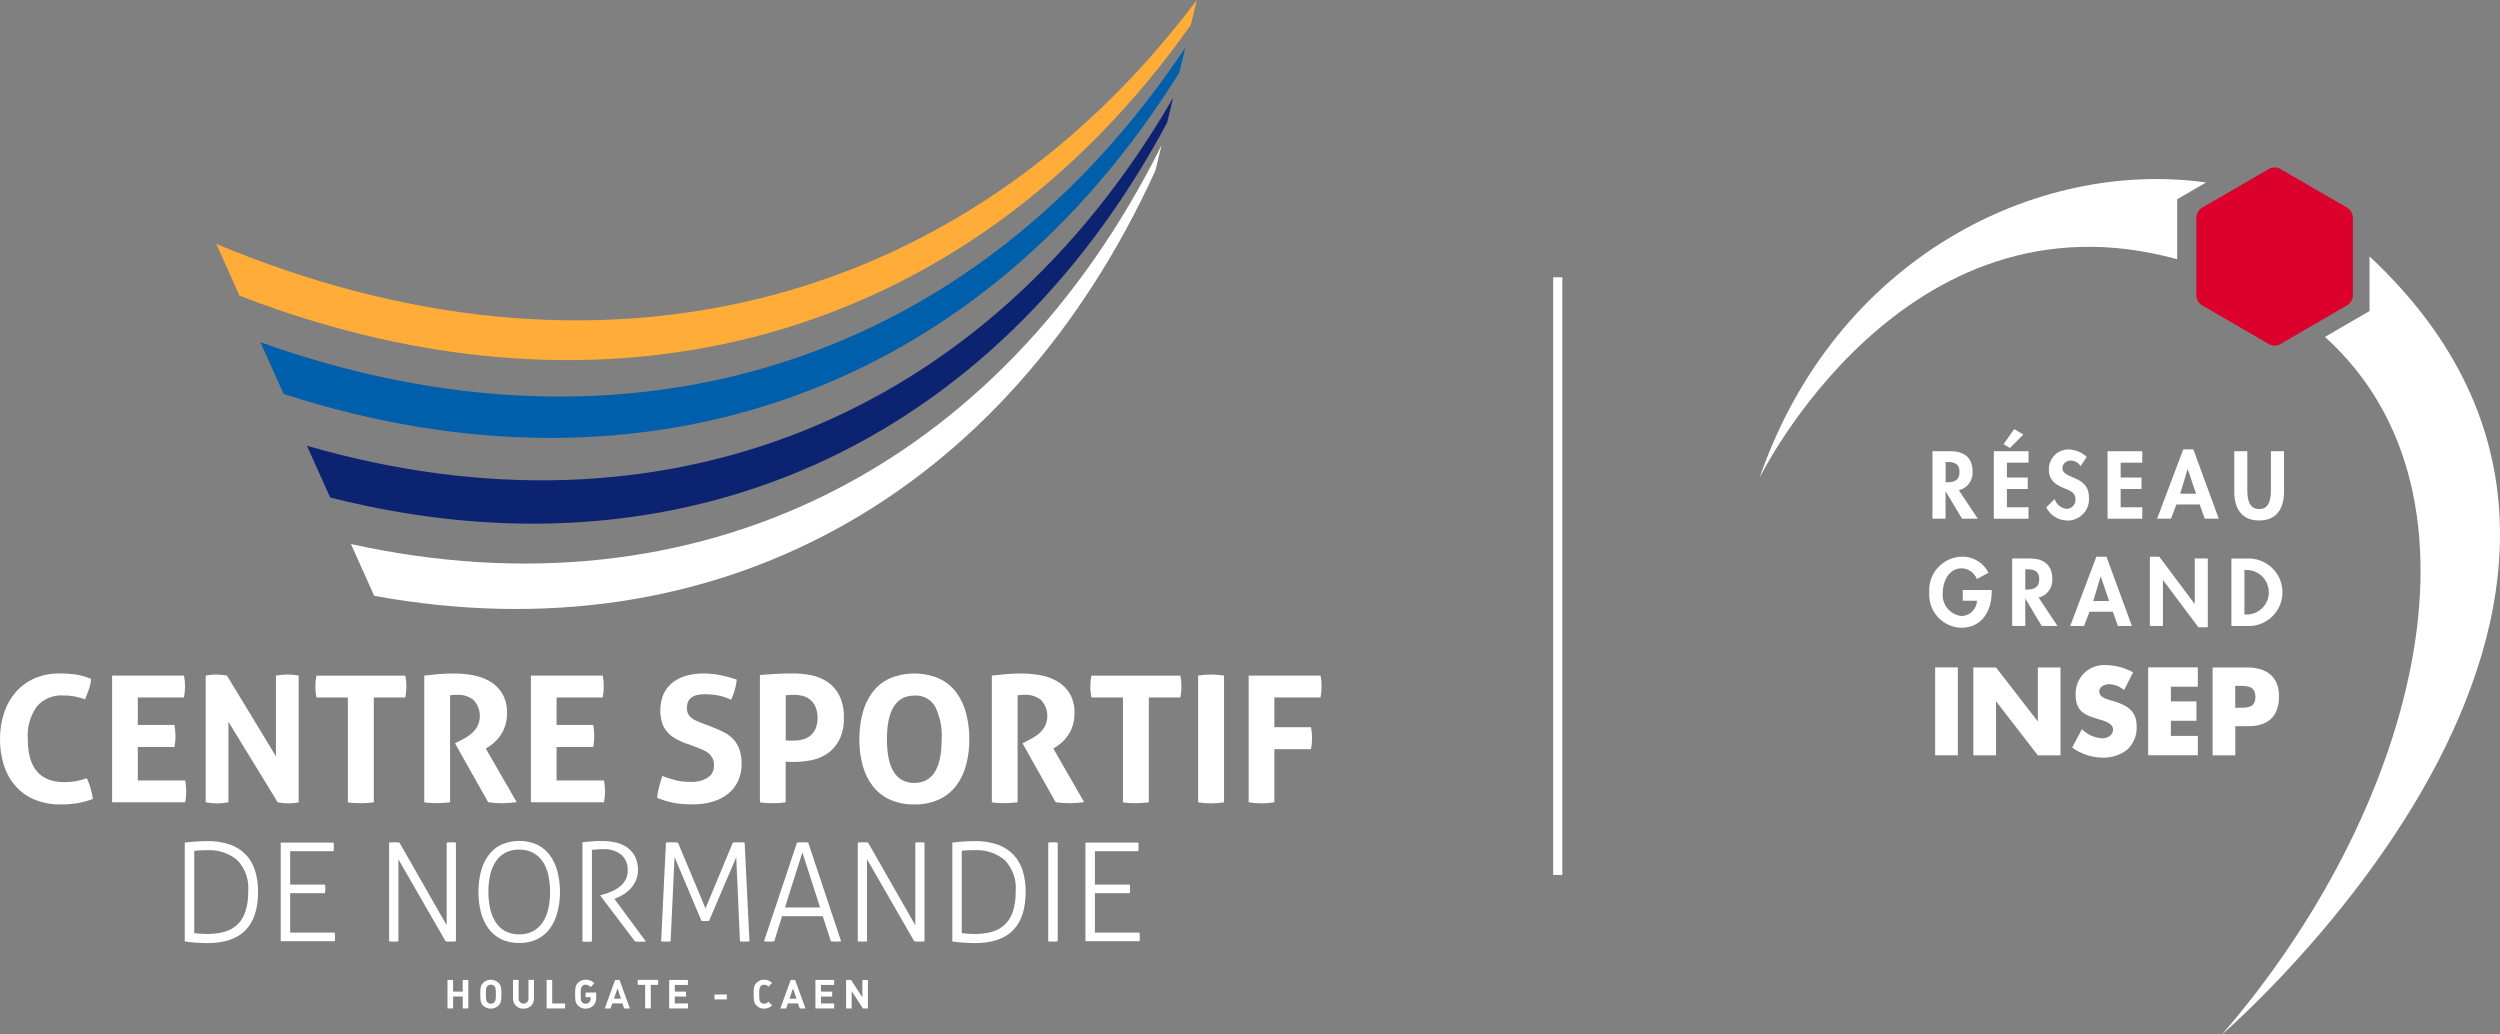<svg width="203" height="84" viewBox="0 0 203 84" fill="none" xmlns="http://www.w3.org/2000/svg">
<rect x="0" y="0" width="203" height="84" fill="#808080" stroke="none"/>
<g clip-path="url(#clip0_5133_3544)">
<path d="M37.573 81.885V80.915H36.79V81.885H36.336V79.57H36.79V80.519H37.573V79.57H38.027V81.885H37.573Z" fill="white"/>
<path d="M40.483 81.649C40.313 81.814 40.091 81.903 39.855 81.903C39.619 81.903 39.397 81.81 39.228 81.649C38.996 81.418 39.001 81.129 39.001 80.728C39.001 80.327 38.996 80.038 39.228 79.806C39.397 79.641 39.619 79.552 39.855 79.552C40.091 79.552 40.313 79.646 40.483 79.806C40.714 80.038 40.714 80.327 40.714 80.728C40.714 81.129 40.714 81.418 40.483 81.649ZM40.149 80.078C40.113 80.038 40.069 80.007 40.02 79.984C39.971 79.962 39.917 79.953 39.86 79.953C39.806 79.953 39.753 79.962 39.7 79.984C39.651 80.007 39.606 80.038 39.566 80.078C39.477 80.176 39.455 80.283 39.455 80.728C39.455 81.173 39.477 81.284 39.566 81.378C39.602 81.418 39.646 81.449 39.7 81.471C39.748 81.494 39.802 81.502 39.86 81.502C39.913 81.502 39.966 81.494 40.02 81.471C40.069 81.449 40.113 81.418 40.149 81.378C40.238 81.28 40.264 81.173 40.264 80.728C40.264 80.283 40.238 80.176 40.153 80.078H40.149Z" fill="white"/>
<path d="M42.511 81.903C42.4 81.907 42.289 81.894 42.187 81.854C42.084 81.814 41.986 81.756 41.906 81.68C41.826 81.605 41.764 81.511 41.719 81.409C41.675 81.306 41.657 81.2 41.657 81.088V79.566H42.111V81.071C42.111 81.124 42.111 81.182 42.133 81.231C42.151 81.284 42.182 81.329 42.218 81.369C42.253 81.409 42.302 81.44 42.351 81.462C42.4 81.485 42.458 81.493 42.511 81.493C42.565 81.493 42.623 81.48 42.672 81.462C42.721 81.44 42.77 81.409 42.805 81.369C42.841 81.329 42.872 81.28 42.89 81.231C42.907 81.177 42.916 81.124 42.912 81.071V79.566H43.361V81.088C43.361 81.2 43.339 81.306 43.299 81.409C43.255 81.511 43.192 81.6 43.112 81.676C43.032 81.752 42.939 81.81 42.836 81.85C42.734 81.89 42.623 81.903 42.511 81.899V81.903Z" fill="white"/>
<path d="M44.385 81.885V79.57H44.838V81.48H45.884V81.885H44.385Z" fill="white"/>
<path d="M48.197 81.636C48.113 81.721 48.015 81.792 47.904 81.836C47.792 81.881 47.672 81.903 47.552 81.903C47.437 81.903 47.321 81.885 47.214 81.841C47.107 81.796 47.009 81.734 46.929 81.649C46.694 81.418 46.702 81.128 46.702 80.728C46.702 80.327 46.698 80.038 46.929 79.806C47.009 79.722 47.107 79.659 47.214 79.615C47.321 79.57 47.437 79.548 47.552 79.552C47.686 79.543 47.819 79.566 47.939 79.619C48.064 79.668 48.171 79.748 48.26 79.846L47.953 80.153C47.904 80.091 47.846 80.042 47.775 80.007C47.703 79.971 47.628 79.953 47.552 79.953C47.499 79.953 47.445 79.962 47.392 79.984C47.343 80.007 47.299 80.038 47.263 80.078C47.174 80.176 47.152 80.283 47.152 80.728C47.152 81.173 47.174 81.284 47.263 81.382C47.299 81.422 47.343 81.453 47.397 81.476C47.445 81.498 47.499 81.507 47.552 81.502C47.61 81.502 47.668 81.493 47.721 81.471C47.775 81.449 47.824 81.413 47.859 81.369C47.93 81.28 47.966 81.164 47.962 81.053V80.973H47.552V80.594H48.411V80.928C48.424 81.053 48.411 81.182 48.38 81.302C48.344 81.422 48.282 81.538 48.202 81.632L48.197 81.636Z" fill="white"/>
<path d="M50.68 81.885L50.542 81.476H49.719L49.581 81.885H49.109L49.95 79.57H50.306L51.147 81.885H50.675H50.68ZM50.142 80.251L49.852 81.093H50.426L50.142 80.251Z" fill="white"/>
<path d="M52.842 79.971V81.881H52.388V79.971H51.783V79.566H53.443V79.971H52.842Z" fill="white"/>
<path d="M54.337 81.885V79.57H55.859V79.975H54.791V80.519H55.703V80.919H54.791V81.48H55.863V81.885H54.337Z" fill="white"/>
<path d="M58.017 81.151V80.754H59.018V81.151H58.017Z" fill="white"/>
<path d="M62.047 81.903C61.932 81.903 61.816 81.885 61.709 81.841C61.603 81.796 61.505 81.734 61.425 81.649C61.193 81.418 61.198 81.129 61.198 80.728C61.198 80.327 61.193 80.038 61.425 79.806C61.505 79.722 61.603 79.659 61.709 79.615C61.816 79.57 61.932 79.548 62.047 79.552C62.168 79.552 62.288 79.57 62.399 79.615C62.51 79.659 62.608 79.731 62.693 79.82L62.395 80.118C62.355 80.069 62.301 80.024 62.239 79.998C62.181 79.971 62.114 79.958 62.047 79.958C61.994 79.958 61.941 79.966 61.892 79.984C61.843 80.007 61.798 80.038 61.763 80.078C61.674 80.176 61.647 80.287 61.647 80.732C61.647 81.177 61.674 81.289 61.763 81.387C61.798 81.427 61.843 81.458 61.892 81.476C61.941 81.498 61.994 81.507 62.047 81.502C62.114 81.502 62.177 81.489 62.239 81.462C62.301 81.436 62.35 81.396 62.395 81.342L62.693 81.641C62.608 81.725 62.51 81.792 62.399 81.836C62.288 81.881 62.168 81.903 62.052 81.899L62.047 81.903Z" fill="white"/>
<path d="M64.935 81.885L64.797 81.476H63.978L63.836 81.885H63.364L64.205 79.57H64.561L65.406 81.885H64.935ZM64.397 80.251L64.103 81.093H64.677L64.392 80.251H64.397Z" fill="white"/>
<path d="M66.212 81.885V79.57H67.734V79.975H66.661V80.519H67.573V80.919H66.661V81.48H67.734V81.885H66.212Z" fill="white"/>
<path d="M70.069 81.885L69.153 80.465V81.885H68.703V79.57H69.108L70.025 80.986V79.57H70.474V81.885H70.069Z" fill="white"/>
<path d="M28.501 44.177C56.575 50.37 81.188 38.162 94.317 11.802C94.152 12.479 93.988 13.16 93.823 13.841C81.721 40.366 58.021 53.433 30.383 48.38C29.756 46.977 29.128 45.579 28.497 44.177H28.501Z" fill="white"/>
<path d="M24.919 36.195C53.834 44.56 80.173 33.973 95.26 7.938C95.095 8.615 94.931 9.296 94.766 9.972C80.711 36.181 55.28 47.618 26.81 40.397L24.924 36.195H24.919Z" fill="#0C2372"/>
<path d="M21.147 27.789C50.938 38.438 79.101 29.575 96.248 3.864C96.083 4.545 95.919 5.222 95.754 5.899C79.639 31.774 52.389 41.492 23.033 31.988C22.401 30.585 21.774 29.187 21.147 27.785V27.789Z" fill="#005FAB"/>
<path d="M17.561 19.807C48.193 32.624 78.082 25.39 97.182 0C97.018 0.677 96.853 1.358 96.688 2.035C78.616 27.593 49.639 35.683 19.447 24.009C18.815 22.607 18.188 21.209 17.561 19.807Z" fill="#FFAD38"/>
<path d="M7.056 63.2C7.181 63.468 7.283 63.743 7.363 64.024C7.443 64.304 7.506 64.585 7.541 64.874C7.11 65.039 6.66 65.159 6.202 65.235C5.779 65.293 5.348 65.324 4.921 65.32C4.191 65.333 3.466 65.199 2.79 64.923C2.202 64.674 1.677 64.3 1.255 63.819C0.828 63.33 0.512 62.755 0.316 62.136C0.098 61.451 -0.009 60.734 2.53322e-05 60.017C-0.004 59.296 0.102 58.579 0.329 57.894C0.529 57.27 0.854 56.696 1.281 56.197C1.704 55.717 2.225 55.334 2.812 55.08C3.466 54.804 4.169 54.67 4.876 54.684C5.299 54.684 5.726 54.71 6.144 54.768C6.576 54.835 6.994 54.955 7.394 55.124C7.377 55.409 7.319 55.69 7.221 55.961C7.128 56.233 7.021 56.509 6.905 56.785C6.616 56.683 6.318 56.598 6.02 56.54C5.717 56.487 5.41 56.465 5.103 56.469C4.707 56.447 4.311 56.514 3.942 56.669C3.577 56.825 3.252 57.061 2.99 57.364C2.447 58.139 2.185 59.078 2.256 60.017C2.256 62.346 3.243 63.508 5.219 63.508C5.53 63.508 5.842 63.485 6.149 63.436C6.456 63.378 6.758 63.298 7.052 63.196L7.056 63.2Z" fill="white"/>
<path d="M9.103 54.857H14.94C14.998 55.142 15.025 55.436 15.025 55.73C15.025 56.033 14.998 56.335 14.94 56.634H11.189V58.864H14.166C14.219 59.158 14.25 59.452 14.25 59.755C14.25 60.057 14.224 60.36 14.166 60.654H11.189V63.374H15.038C15.096 63.663 15.122 63.953 15.122 64.246C15.122 64.549 15.096 64.852 15.038 65.146H9.103V54.857Z" fill="white"/>
<path d="M16.698 54.857C16.978 54.804 17.258 54.773 17.543 54.773C17.841 54.773 18.135 54.804 18.428 54.857L22.406 61.411V54.857C22.73 54.8 23.064 54.773 23.393 54.773C23.683 54.773 23.967 54.8 24.252 54.857V65.15C23.981 65.204 23.7 65.235 23.425 65.235C23.131 65.235 22.842 65.204 22.553 65.15L18.548 58.61V65.15C18.241 65.208 17.93 65.235 17.619 65.235C17.307 65.235 17.005 65.204 16.702 65.15V54.857H16.698Z" fill="white"/>
<path d="M28.252 56.634H25.694C25.636 56.335 25.605 56.033 25.609 55.734C25.609 55.441 25.636 55.151 25.694 54.862H32.914C32.972 55.147 32.999 55.441 32.999 55.734C32.999 56.037 32.972 56.34 32.914 56.634H30.352V65.15C30.178 65.168 30.009 65.186 29.836 65.199C29.662 65.213 29.498 65.222 29.333 65.222C29.168 65.222 28.995 65.217 28.812 65.208C28.621 65.199 28.434 65.181 28.247 65.15V56.634H28.252Z" fill="white"/>
<path d="M34.463 54.857C34.881 54.808 35.277 54.768 35.642 54.737C36.011 54.706 36.416 54.688 36.865 54.688C37.386 54.688 37.906 54.737 38.418 54.831C38.903 54.92 39.37 55.089 39.797 55.338C40.207 55.579 40.545 55.921 40.789 56.327C41.061 56.807 41.19 57.355 41.168 57.907C41.172 58.25 41.128 58.588 41.025 58.918C40.941 59.189 40.816 59.447 40.66 59.683C40.523 59.888 40.362 60.08 40.18 60.249C40.029 60.391 39.868 60.516 39.695 60.627L39.45 60.787L41.955 65.137C41.764 65.155 41.564 65.177 41.355 65.195C41.145 65.213 40.932 65.222 40.709 65.222C40.349 65.222 39.993 65.195 39.637 65.137L36.945 60.355L37.288 60.182C37.422 60.115 37.582 60.031 37.773 59.924C37.969 59.812 38.156 59.679 38.325 59.528C38.507 59.363 38.658 59.171 38.779 58.953C38.943 58.606 39.001 58.223 38.943 57.845C38.885 57.466 38.712 57.114 38.449 56.839C38.071 56.545 37.599 56.393 37.119 56.416C36.928 56.416 36.736 56.429 36.545 56.46V65.146C36.371 65.164 36.202 65.181 36.029 65.195C35.855 65.208 35.691 65.217 35.526 65.217C35.361 65.217 35.193 65.213 35.01 65.204C34.828 65.195 34.645 65.177 34.45 65.146V54.857H34.463Z" fill="white"/>
<path d="M43.103 54.857H48.94C48.998 55.142 49.025 55.436 49.025 55.73C49.025 56.033 48.998 56.335 48.94 56.634H45.194V58.864H48.171C48.224 59.158 48.255 59.456 48.255 59.755C48.255 60.057 48.228 60.36 48.171 60.654H45.194V63.374H49.043C49.1 63.663 49.127 63.953 49.127 64.246C49.127 64.549 49.1 64.852 49.043 65.146H43.108V54.857H43.103Z" fill="white"/>
<path d="M55.721 60.382C55.418 60.271 55.129 60.133 54.849 59.977C54.604 59.839 54.382 59.657 54.19 59.447C54.003 59.234 53.856 58.98 53.767 58.708C53.536 57.947 53.572 57.128 53.865 56.389C54.026 56.024 54.27 55.703 54.577 55.454C54.902 55.191 55.276 54.995 55.676 54.88C56.148 54.746 56.633 54.679 57.122 54.688C57.58 54.688 58.039 54.728 58.488 54.817C58.942 54.911 59.387 55.035 59.827 55.187C59.765 55.752 59.614 56.304 59.369 56.816C59.227 56.758 59.08 56.7 58.933 56.643C58.777 56.585 58.621 56.536 58.461 56.5C58.275 56.46 58.083 56.429 57.896 56.407C57.66 56.38 57.42 56.371 57.184 56.371C57.02 56.371 56.855 56.384 56.691 56.416C56.53 56.442 56.379 56.496 56.237 56.576C56.099 56.656 55.988 56.772 55.908 56.91C55.814 57.088 55.77 57.288 55.779 57.489C55.774 57.653 55.805 57.818 55.876 57.969C55.943 58.098 56.037 58.21 56.148 58.299C56.268 58.392 56.397 58.468 56.535 58.526C56.677 58.588 56.82 58.65 56.966 58.704L57.825 59.033C58.185 59.176 58.515 59.323 58.813 59.478C59.093 59.621 59.347 59.812 59.565 60.044C59.778 60.28 59.938 60.56 60.045 60.859C60.17 61.242 60.228 61.638 60.219 62.038C60.223 62.497 60.134 62.951 59.952 63.37C59.778 63.766 59.516 64.118 59.187 64.398C58.822 64.701 58.399 64.932 57.95 65.07C57.403 65.239 56.828 65.324 56.255 65.315C55.939 65.315 55.658 65.306 55.409 65.284C55.173 65.266 54.938 65.235 54.702 65.19C54.479 65.146 54.257 65.092 54.039 65.026C53.816 64.959 53.59 64.879 53.354 64.781C53.385 64.487 53.438 64.198 53.514 63.913C53.59 63.61 53.678 63.307 53.785 63.005C54.15 63.156 54.528 63.276 54.915 63.37C55.285 63.454 55.663 63.494 56.045 63.49C56.539 63.516 57.033 63.401 57.46 63.151C57.629 63.04 57.767 62.889 57.856 62.711C57.945 62.533 57.985 62.332 57.976 62.132C57.985 61.936 57.941 61.736 57.856 61.558C57.776 61.411 57.669 61.277 57.54 61.17C57.407 61.063 57.26 60.974 57.104 60.903C56.944 60.832 56.775 60.765 56.606 60.694L55.73 60.364L55.721 60.382Z" fill="white"/>
<path d="M61.714 54.813C62.154 54.773 62.599 54.746 63.044 54.719C63.493 54.697 63.943 54.684 64.401 54.684C64.89 54.684 65.375 54.733 65.851 54.826C66.328 54.915 66.777 55.098 67.182 55.365C67.591 55.641 67.925 56.019 68.147 56.46C68.419 57.026 68.543 57.649 68.521 58.276C68.548 58.9 68.419 59.523 68.147 60.088C67.92 60.525 67.591 60.903 67.191 61.184C66.795 61.455 66.35 61.638 65.883 61.727C65.411 61.82 64.935 61.869 64.454 61.869C64.33 61.869 64.219 61.869 64.107 61.865C63.996 61.86 63.894 61.851 63.796 61.843V65.15C63.622 65.177 63.444 65.195 63.267 65.208C63.097 65.217 62.928 65.222 62.764 65.222C62.612 65.222 62.448 65.217 62.265 65.208C62.079 65.199 61.892 65.181 61.705 65.15V54.817L61.714 54.813ZM63.8 60.111C63.907 60.129 64.014 60.137 64.125 60.137H64.49C64.726 60.137 64.962 60.106 65.193 60.044C65.415 59.986 65.624 59.879 65.802 59.737C65.985 59.585 66.132 59.389 66.225 59.171C66.336 58.895 66.394 58.602 66.385 58.308C66.394 58 66.341 57.698 66.225 57.413C66.132 57.186 65.989 56.985 65.802 56.825C65.624 56.678 65.415 56.567 65.193 56.509C64.966 56.447 64.73 56.416 64.49 56.416C64.383 56.416 64.285 56.416 64.196 56.42C64.107 56.424 63.974 56.438 63.8 56.456V60.106V60.111Z" fill="white"/>
<path d="M74.242 65.32C73.553 65.337 72.868 65.199 72.24 64.919C71.693 64.665 71.217 64.287 70.852 63.81C70.478 63.312 70.203 62.742 70.042 62.136C69.86 61.446 69.771 60.738 69.78 60.026C69.775 59.309 69.864 58.593 70.042 57.903C70.198 57.288 70.474 56.714 70.852 56.206C71.217 55.725 71.693 55.343 72.24 55.089C72.876 54.826 73.557 54.688 74.242 54.688C74.927 54.688 75.608 54.826 76.245 55.089C76.792 55.343 77.268 55.725 77.633 56.206C78.011 56.714 78.287 57.288 78.442 57.903C78.625 58.597 78.714 59.309 78.709 60.026C78.714 60.738 78.625 61.446 78.442 62.136C78.287 62.742 78.011 63.312 77.633 63.81C77.268 64.287 76.792 64.669 76.245 64.919C75.617 65.199 74.932 65.337 74.242 65.32ZM74.242 63.574C75.719 63.574 76.463 62.39 76.463 60.026C76.52 59.109 76.334 58.187 75.929 57.364C75.76 57.079 75.515 56.843 75.221 56.687C74.927 56.531 74.598 56.456 74.265 56.478C72.765 56.478 72.018 57.662 72.018 60.026C72.018 62.39 72.761 63.574 74.247 63.574H74.242Z" fill="white"/>
<path d="M80.538 54.857C80.961 54.808 81.352 54.768 81.717 54.737C82.082 54.706 82.487 54.688 82.941 54.688C83.461 54.688 83.982 54.737 84.493 54.831C84.978 54.915 85.445 55.089 85.873 55.338C86.282 55.579 86.624 55.921 86.869 56.327C87.136 56.807 87.27 57.355 87.247 57.907C87.252 58.25 87.203 58.588 87.105 58.918C87.02 59.189 86.896 59.447 86.74 59.683C86.602 59.888 86.442 60.08 86.26 60.249C86.108 60.391 85.948 60.516 85.775 60.627L85.53 60.787L88.035 65.137C87.844 65.155 87.643 65.177 87.434 65.195C87.225 65.213 87.007 65.222 86.789 65.222C86.429 65.222 86.073 65.195 85.717 65.137L83.025 60.355L83.368 60.182C83.501 60.115 83.661 60.031 83.853 59.924C84.053 59.812 84.24 59.679 84.409 59.528C84.591 59.363 84.743 59.167 84.858 58.953C85.023 58.606 85.081 58.223 85.023 57.845C84.965 57.466 84.791 57.114 84.533 56.839C84.155 56.545 83.679 56.393 83.203 56.416C83.012 56.416 82.82 56.429 82.629 56.46V65.146C82.456 65.164 82.287 65.181 82.113 65.195C81.94 65.208 81.775 65.217 81.61 65.217C81.446 65.217 81.277 65.213 81.094 65.204C80.912 65.195 80.729 65.177 80.538 65.146V54.857Z" fill="white"/>
<path d="M91.18 56.634H88.622C88.564 56.335 88.533 56.033 88.537 55.734C88.537 55.441 88.564 55.151 88.622 54.862H95.847C95.905 55.147 95.932 55.441 95.932 55.734C95.932 56.037 95.905 56.34 95.847 56.634H93.285V65.15C93.111 65.168 92.942 65.186 92.769 65.199C92.595 65.213 92.43 65.222 92.27 65.222C92.11 65.222 91.932 65.217 91.75 65.208C91.558 65.199 91.372 65.181 91.185 65.15V56.634H91.18Z" fill="white"/>
<path d="M97.289 54.857C97.636 54.8 97.983 54.773 98.334 54.773C98.69 54.773 99.042 54.804 99.393 54.857V65.15C99.046 65.204 98.699 65.235 98.348 65.235C97.992 65.235 97.64 65.204 97.289 65.15V54.857Z" fill="white"/>
<path d="M101.391 54.857H107.228C107.286 55.142 107.313 55.436 107.313 55.73C107.313 56.033 107.286 56.335 107.228 56.634H103.478V59.051H106.454C106.512 59.345 106.539 59.639 106.539 59.937C106.539 60.24 106.512 60.542 106.454 60.836H103.478V65.146C102.788 65.262 102.081 65.262 101.391 65.146V54.857Z" fill="white"/>
<path d="M14.998 68.418C15.1 68.405 15.229 68.387 15.385 68.374C15.536 68.36 15.701 68.347 15.87 68.334C16.039 68.32 16.213 68.316 16.386 68.307C16.56 68.298 16.711 68.298 16.853 68.298C17.472 68.284 18.09 68.382 18.677 68.583C19.162 68.743 19.598 69.023 19.95 69.389C20.306 69.754 20.564 70.203 20.711 70.693C20.88 71.249 20.964 71.833 20.955 72.416C20.955 75.189 19.59 76.579 16.853 76.579C16.693 76.579 16.529 76.579 16.351 76.565C16.173 76.552 15.999 76.547 15.835 76.538C15.665 76.525 15.51 76.512 15.367 76.494C15.225 76.476 15.1 76.458 15.002 76.445V68.427L14.998 68.418ZM15.768 75.773C15.901 75.786 16.057 75.799 16.244 75.817C16.431 75.831 16.613 75.84 16.809 75.84C17.276 75.844 17.743 75.786 18.197 75.67C18.588 75.568 18.949 75.376 19.251 75.1C19.558 74.807 19.79 74.442 19.919 74.036C20.092 73.502 20.172 72.941 20.155 72.38C20.195 71.917 20.137 71.454 19.985 71.018C19.834 70.582 19.59 70.181 19.269 69.847C18.584 69.273 17.703 68.983 16.813 69.037C16.64 69.037 16.457 69.037 16.257 69.05C16.097 69.05 15.932 69.068 15.772 69.095V75.777L15.768 75.773Z" fill="white"/>
<path d="M22.793 68.418H27.086C27.091 68.463 27.099 68.516 27.104 68.578C27.108 68.636 27.108 68.703 27.108 68.761C27.108 68.819 27.108 68.877 27.104 68.943C27.099 69.015 27.095 69.073 27.086 69.117H23.562V71.828H26.392C26.396 71.873 26.405 71.926 26.41 71.989C26.414 72.046 26.414 72.113 26.414 72.171C26.414 72.229 26.414 72.287 26.41 72.354C26.405 72.425 26.401 72.483 26.392 72.527H23.562V75.728H27.184C27.193 75.782 27.197 75.835 27.202 75.888C27.206 75.951 27.206 76.013 27.206 76.071C27.206 76.129 27.206 76.187 27.202 76.254C27.202 76.311 27.193 76.369 27.184 76.427H22.793V68.418Z" fill="white"/>
<path d="M31.598 68.418C31.651 68.414 31.718 68.405 31.802 68.4C31.887 68.4 31.962 68.396 32.02 68.396C32.078 68.396 32.149 68.396 32.234 68.4C32.318 68.405 32.381 68.409 32.434 68.418L36.269 75.132V68.418C36.323 68.414 36.38 68.405 36.443 68.4C36.505 68.4 36.572 68.396 36.639 68.396C36.705 68.396 36.763 68.396 36.834 68.4C36.901 68.405 36.968 68.409 37.021 68.418V76.436C36.954 76.445 36.892 76.449 36.825 76.454C36.741 76.454 36.665 76.458 36.599 76.458C36.532 76.458 36.469 76.458 36.385 76.454C36.318 76.454 36.251 76.445 36.185 76.436L32.35 69.776V76.436C32.292 76.445 32.234 76.449 32.176 76.454C32.114 76.454 32.047 76.458 31.98 76.458C31.913 76.458 31.834 76.458 31.767 76.454C31.709 76.454 31.655 76.445 31.598 76.436V68.418Z" fill="white"/>
<path d="M42.164 76.57C41.661 76.583 41.159 76.476 40.7 76.262C40.291 76.067 39.94 75.773 39.668 75.403C39.383 75.007 39.174 74.562 39.054 74.085C38.912 73.542 38.841 72.981 38.85 72.42C38.845 71.859 38.912 71.299 39.054 70.755C39.174 70.283 39.383 69.838 39.668 69.447C39.935 69.081 40.291 68.783 40.7 68.587C41.163 68.387 41.657 68.28 42.16 68.28C42.663 68.28 43.161 68.387 43.619 68.587C44.028 68.788 44.38 69.081 44.651 69.447C44.936 69.843 45.141 70.283 45.261 70.755C45.403 71.299 45.474 71.859 45.47 72.42C45.474 72.981 45.408 73.542 45.261 74.085C45.141 74.557 44.936 75.002 44.651 75.403C44.384 75.768 44.028 76.062 43.619 76.262C43.161 76.476 42.663 76.583 42.16 76.57H42.164ZM42.164 75.871C42.551 75.88 42.934 75.795 43.276 75.617C43.592 75.448 43.859 75.207 44.055 74.909C44.278 74.575 44.433 74.206 44.518 73.814C44.718 72.897 44.718 71.944 44.518 71.027C44.433 70.64 44.278 70.27 44.055 69.941C43.855 69.647 43.588 69.406 43.276 69.237C42.929 69.064 42.547 68.979 42.164 68.988C41.777 68.979 41.39 69.064 41.043 69.237C40.727 69.406 40.46 69.647 40.264 69.941C40.046 70.27 39.891 70.64 39.806 71.027C39.606 71.944 39.606 72.897 39.806 73.814C39.891 74.201 40.046 74.575 40.264 74.909C40.46 75.207 40.727 75.452 41.043 75.617C41.39 75.795 41.777 75.88 42.164 75.871Z" fill="white"/>
<path d="M47.316 68.387L47.743 68.347C47.864 68.334 47.979 68.325 48.099 68.316C48.22 68.302 48.34 68.298 48.46 68.293C48.584 68.289 48.736 68.289 48.905 68.289C49.256 68.289 49.612 68.325 49.959 68.4C50.293 68.467 50.609 68.601 50.889 68.788C51.169 68.975 51.396 69.228 51.552 69.522C51.73 69.883 51.819 70.283 51.801 70.689C51.801 70.96 51.752 71.232 51.641 71.481C51.539 71.717 51.401 71.931 51.232 72.122C51.063 72.314 50.867 72.478 50.653 72.612C50.44 72.745 50.213 72.861 49.977 72.95L49.888 72.986L52.442 76.445C52.366 76.458 52.295 76.467 52.219 76.467H51.779C51.703 76.467 51.632 76.458 51.561 76.445L48.754 72.732V72.688L48.998 72.621C49.252 72.554 49.496 72.465 49.732 72.358C49.959 72.256 50.168 72.126 50.36 71.966C50.542 71.815 50.689 71.632 50.8 71.428C50.916 71.201 50.974 70.947 50.969 70.693C50.987 70.448 50.947 70.203 50.853 69.976C50.76 69.749 50.618 69.549 50.431 69.389C50.013 69.077 49.501 68.926 48.98 68.952C48.82 68.952 48.678 68.952 48.544 68.966C48.411 68.979 48.251 68.988 48.064 69.01V76.449C48.002 76.458 47.939 76.463 47.873 76.467C47.797 76.467 47.73 76.472 47.672 76.472C47.614 76.472 47.539 76.472 47.472 76.467C47.414 76.467 47.352 76.458 47.294 76.449V68.391L47.316 68.387Z" fill="white"/>
<path d="M54.079 68.418C54.15 68.409 54.221 68.405 54.293 68.4C54.391 68.4 54.48 68.396 54.56 68.396C54.64 68.396 54.733 68.396 54.827 68.4C54.924 68.405 55 68.409 55.049 68.418L57.287 73.76L59.507 68.418C59.578 68.409 59.654 68.405 59.725 68.4C59.823 68.4 59.912 68.396 59.987 68.396C60.063 68.396 60.148 68.396 60.241 68.4C60.339 68.405 60.41 68.409 60.464 68.418L60.855 76.436C60.797 76.445 60.735 76.449 60.677 76.454C60.61 76.454 60.544 76.458 60.477 76.458C60.41 76.458 60.33 76.458 60.259 76.454C60.201 76.454 60.143 76.445 60.085 76.436L59.783 69.607L57.576 74.771C57.523 74.784 57.469 74.793 57.416 74.793H57.109C57.06 74.793 57.007 74.784 56.958 74.771L54.773 69.598L54.453 76.436C54.395 76.445 54.333 76.449 54.275 76.454C54.208 76.454 54.141 76.458 54.075 76.458C54.008 76.458 53.928 76.458 53.857 76.454C53.799 76.454 53.741 76.445 53.683 76.436L54.075 68.418H54.079Z" fill="white"/>
<path d="M64.717 68.418C64.77 68.414 64.837 68.405 64.926 68.4C65.015 68.4 65.1 68.396 65.171 68.396C65.242 68.396 65.335 68.396 65.42 68.4C65.504 68.405 65.58 68.409 65.625 68.418L68.299 76.436C68.236 76.445 68.174 76.449 68.112 76.454C68.031 76.454 67.951 76.458 67.876 76.458C67.8 76.458 67.738 76.458 67.662 76.454C67.6 76.454 67.533 76.445 67.471 76.436L66.804 74.393H63.502L62.871 76.436C62.813 76.445 62.742 76.449 62.666 76.454C62.586 76.454 62.515 76.458 62.448 76.458C62.381 76.458 62.297 76.458 62.221 76.454C62.159 76.454 62.096 76.445 62.039 76.436L64.717 68.418ZM66.59 73.685L65.153 69.219L63.738 73.685H66.59Z" fill="white"/>
<path d="M69.655 68.418C69.709 68.414 69.775 68.405 69.86 68.4C69.945 68.4 70.02 68.396 70.078 68.396C70.136 68.396 70.207 68.396 70.287 68.4C70.367 68.405 70.438 68.409 70.487 68.418L74.323 75.132V68.418C74.376 68.414 74.434 68.405 74.496 68.4C74.558 68.4 74.625 68.396 74.692 68.396C74.758 68.396 74.816 68.396 74.888 68.4C74.959 68.405 75.021 68.409 75.07 68.418V76.436C75.003 76.445 74.941 76.449 74.874 76.454C74.79 76.454 74.714 76.458 74.647 76.458C74.581 76.458 74.518 76.458 74.438 76.454C74.371 76.454 74.305 76.445 74.238 76.436L70.403 69.776V76.436C70.345 76.445 70.287 76.449 70.229 76.454C70.167 76.454 70.1 76.458 70.034 76.458C69.967 76.458 69.891 76.458 69.82 76.454C69.762 76.454 69.709 76.445 69.651 76.436V68.418H69.655Z" fill="white"/>
<path d="M77.326 68.418C77.428 68.405 77.557 68.387 77.713 68.374C77.868 68.36 78.029 68.347 78.198 68.334C78.367 68.32 78.54 68.316 78.709 68.307C78.878 68.298 79.039 68.298 79.181 68.298C79.799 68.284 80.418 68.382 81.005 68.583C81.49 68.752 81.93 69.028 82.286 69.397C82.633 69.767 82.887 70.208 83.038 70.693C83.212 71.249 83.292 71.833 83.283 72.416C83.283 75.189 81.917 76.579 79.181 76.579C79.021 76.579 78.856 76.579 78.678 76.565C78.5 76.552 78.327 76.547 78.162 76.538C77.993 76.525 77.837 76.512 77.691 76.494C77.544 76.476 77.424 76.458 77.33 76.445V68.422L77.326 68.418ZM78.091 75.773C78.224 75.786 78.385 75.799 78.567 75.817C78.749 75.831 78.936 75.84 79.128 75.84C79.595 75.844 80.062 75.79 80.516 75.67C80.907 75.568 81.268 75.372 81.57 75.1C81.877 74.807 82.109 74.437 82.242 74.036C82.411 73.502 82.491 72.941 82.473 72.38C82.513 71.917 82.456 71.454 82.304 71.018C82.153 70.582 81.908 70.181 81.588 69.843C80.903 69.268 80.022 68.983 79.132 69.032C78.963 69.032 78.776 69.032 78.58 69.046C78.416 69.046 78.255 69.064 78.095 69.09V75.773H78.091Z" fill="white"/>
<path d="M85.116 68.418C85.17 68.414 85.232 68.405 85.308 68.4C85.383 68.4 85.45 68.396 85.508 68.396C85.566 68.396 85.641 68.396 85.708 68.4C85.775 68.405 85.832 68.409 85.886 68.418V76.436C85.828 76.445 85.766 76.449 85.708 76.454C85.641 76.454 85.575 76.458 85.508 76.458C85.441 76.458 85.361 76.458 85.29 76.454C85.232 76.454 85.174 76.445 85.116 76.436V68.418Z" fill="white"/>
<path d="M88.137 68.418H92.43C92.435 68.463 92.444 68.516 92.448 68.578C92.448 68.636 92.448 68.703 92.448 68.761C92.448 68.819 92.448 68.877 92.448 68.943C92.444 69.015 92.439 69.073 92.43 69.117H88.907V71.828H91.741C91.745 71.873 91.754 71.926 91.758 71.989C91.763 72.046 91.763 72.113 91.763 72.171C91.763 72.229 91.763 72.287 91.758 72.354C91.754 72.425 91.75 72.483 91.741 72.527H88.907V75.728H92.528C92.537 75.782 92.542 75.835 92.546 75.888C92.55 75.951 92.55 76.013 92.55 76.071C92.55 76.129 92.55 76.187 92.546 76.254C92.546 76.311 92.537 76.369 92.528 76.427H88.137V68.418Z" fill="white"/>
<path d="M160.6 42.116H159.314L157.993 39.908H157.979V42.116H156.916V36.635H158.353C159.43 36.635 160.173 37.112 160.173 38.283C160.199 38.625 160.102 38.968 159.897 39.249C159.692 39.529 159.399 39.725 159.06 39.805L160.595 42.116H160.6ZM157.979 39.16H158.117C158.705 39.16 159.114 38.986 159.114 38.318C159.114 37.65 158.687 37.512 158.126 37.512H157.984V39.164L157.979 39.16Z" fill="white"/>
<path d="M162.962 37.57V38.777H164.653V39.707H162.962V41.19H164.715V42.12H161.899V36.64H164.715V37.57H162.962ZM164.293 35.286L163.203 36.377L162.691 36.061L163.558 34.841L164.293 35.286Z" fill="white"/>
<path d="M168.946 37.846C168.857 37.708 168.737 37.597 168.595 37.517C168.452 37.437 168.292 37.397 168.128 37.397C167.959 37.397 167.794 37.455 167.669 37.57C167.545 37.686 167.469 37.846 167.465 38.016C167.465 38.937 169.623 38.554 169.623 40.393C169.645 40.638 169.614 40.883 169.529 41.114C169.449 41.346 169.32 41.555 169.147 41.733C168.977 41.911 168.773 42.049 168.546 42.142C168.319 42.236 168.074 42.276 167.83 42.267C167.478 42.258 167.14 42.151 166.846 41.964C166.553 41.777 166.312 41.51 166.157 41.199L166.842 40.522C166.904 40.74 167.033 40.931 167.211 41.074C167.385 41.217 167.603 41.301 167.825 41.323C167.923 41.323 168.021 41.297 168.11 41.252C168.199 41.208 168.279 41.15 168.346 41.074C168.412 40.998 168.461 40.914 168.493 40.82C168.524 40.727 168.537 40.629 168.528 40.526C168.528 39.961 168.008 39.801 167.58 39.632C166.882 39.342 166.37 38.986 166.37 38.136C166.361 37.922 166.401 37.713 166.477 37.512C166.553 37.312 166.668 37.134 166.815 36.978C166.962 36.827 167.14 36.702 167.336 36.622C167.532 36.537 167.741 36.497 167.954 36.493C168.51 36.506 169.04 36.72 169.44 37.103L168.946 37.842V37.846Z" fill="white"/>
<path d="M172.199 37.57V38.777H173.89V39.707H172.199V41.19H173.952V42.12H171.135V36.64H173.952V37.57H172.199Z" fill="white"/>
<path d="M176.728 40.963L176.279 42.116H175.157L177.28 36.493H178.103L180.163 42.116H179.028L178.61 40.963H176.724H176.728ZM177.645 38.1H177.631L177.031 40.09H178.321L177.645 38.1Z" fill="white"/>
<path d="M181.422 36.64H182.481V39.707C182.481 40.384 182.539 41.337 183.442 41.337C184.345 41.337 184.398 40.384 184.398 39.707V36.64H185.462V39.916C185.462 41.252 184.897 42.263 183.442 42.263C181.987 42.263 181.422 41.252 181.422 39.916V36.64Z" fill="white"/>
<path d="M161.726 47.917V48.055C161.726 49.599 160.938 50.975 159.247 50.975C158.887 50.966 158.531 50.882 158.206 50.73C157.877 50.579 157.588 50.365 157.343 50.094C157.098 49.822 156.916 49.511 156.796 49.172C156.68 48.829 156.631 48.469 156.654 48.108C156.627 47.739 156.676 47.373 156.8 47.022C156.92 46.675 157.112 46.354 157.361 46.083C157.61 45.811 157.913 45.593 158.246 45.441C158.58 45.29 158.945 45.205 159.314 45.201C159.759 45.192 160.2 45.312 160.578 45.544C160.96 45.775 161.267 46.109 161.463 46.51L160.524 47.017C160.426 46.768 160.253 46.55 160.035 46.394C159.812 46.238 159.554 46.154 159.283 46.145C158.26 46.145 157.752 47.2 157.752 48.108C157.726 48.335 157.744 48.567 157.81 48.785C157.873 49.003 157.979 49.208 158.122 49.386C158.264 49.564 158.442 49.711 158.642 49.822C158.843 49.933 159.065 50 159.292 50.023C159.617 50.009 159.928 49.876 160.155 49.644C160.386 49.413 160.52 49.105 160.533 48.78H159.376V47.908H161.721L161.726 47.917Z" fill="white"/>
<path d="M167.073 50.828H165.787L164.466 48.62H164.453V50.828H163.389V45.348H164.826C165.903 45.348 166.646 45.829 166.646 47C166.673 47.342 166.575 47.685 166.37 47.966C166.166 48.246 165.872 48.442 165.534 48.522L167.069 50.833L167.073 50.828ZM164.453 47.872H164.591C165.178 47.872 165.587 47.699 165.587 47.031C165.587 46.363 165.16 46.225 164.595 46.225H164.453V47.872Z" fill="white"/>
<path d="M169.667 49.675L169.218 50.833H168.101L170.223 45.205H171.046L173.111 50.833H171.976L171.558 49.675H169.672H169.667ZM170.584 46.813H170.57L169.97 48.803H171.26L170.584 46.813Z" fill="white"/>
<path d="M174.57 45.205H175.335L178.201 49.034H178.214V45.348H179.273V50.935H178.508L175.642 47.106H175.629V50.828H174.57V45.201V45.205Z" fill="white"/>
<path d="M181.186 45.352H182.703C183.411 45.379 184.082 45.682 184.572 46.194C185.061 46.706 185.337 47.387 185.337 48.095C185.337 48.803 185.061 49.484 184.567 49.996C184.074 50.508 183.406 50.806 182.694 50.833H181.19V45.352H181.186ZM182.245 49.902H182.418C182.899 49.902 183.357 49.711 183.7 49.373C184.038 49.034 184.229 48.571 184.229 48.095C184.229 47.618 184.038 47.155 183.7 46.813C183.362 46.474 182.899 46.283 182.418 46.283H182.245V49.902Z" fill="white"/>
<path d="M158.976 61.331H157.134V54.194H158.976V61.331Z" fill="white"/>
<path d="M160.235 54.198H162.077L165.454 58.557H165.472V54.198H167.314V61.335H165.472L162.095 56.963H162.077V61.335H160.235V54.198Z" fill="white"/>
<path d="M172.47 56.033C172.132 55.734 171.7 55.57 171.247 55.556C170.909 55.556 170.455 55.757 170.455 56.153C170.455 56.571 170.953 56.732 171.273 56.834L171.745 56.977C172.733 57.27 173.493 57.769 173.493 58.926C173.52 59.283 173.467 59.639 173.338 59.968C173.209 60.302 173.013 60.6 172.759 60.85C172.19 61.304 171.478 61.54 170.748 61.522C169.854 61.513 168.986 61.228 168.257 60.707L169.049 59.211C169.485 59.652 170.068 59.91 170.686 59.95C171.118 59.95 171.58 59.732 171.58 59.229C171.58 58.726 170.855 58.53 170.459 58.414C169.302 58.085 168.542 57.782 168.542 56.398C168.528 56.077 168.582 55.752 168.702 55.454C168.822 55.156 169 54.884 169.231 54.657C169.463 54.43 169.738 54.256 170.041 54.145C170.343 54.034 170.664 53.985 170.989 54.002C171.763 54.016 172.528 54.221 173.209 54.59L172.475 56.033H172.47Z" fill="white"/>
<path d="M176.274 55.766V56.954H178.352V58.526H176.274V59.755H178.463V61.326H174.432V54.19H178.463V55.761H176.274V55.766Z" fill="white"/>
<path d="M179.66 54.198H182.481C184.002 54.198 185.057 54.911 185.057 56.545C185.057 58.178 184.154 58.967 182.547 58.967H181.506V61.335H179.664V54.198H179.66ZM181.502 57.471H181.813C182.481 57.471 183.139 57.471 183.139 56.598C183.139 55.725 182.53 55.69 181.813 55.69H181.502V57.471Z" fill="white"/>
<path d="M176.786 16.178L179.131 14.816C165.414 12.897 149.054 20.915 142.866 38.821C142.866 38.821 154.527 14.91 176.786 21.049V16.178Z" fill="white"/>
<path d="M192.998 21.383C192.803 21.196 192.602 21.009 192.407 20.826V25.256L188.785 27.357C203.214 40.375 195.855 66.214 180.421 84C180.421 84 221.348 48.883 192.998 21.383Z" fill="white"/>
<path d="M191.054 24.009C191.045 24.161 191.001 24.312 190.925 24.446C190.849 24.579 190.743 24.691 190.614 24.775L185.141 27.954C185.003 28.025 184.857 28.061 184.701 28.061C184.545 28.061 184.398 28.025 184.26 27.954L178.783 24.775C178.654 24.691 178.548 24.579 178.472 24.446C178.396 24.312 178.352 24.165 178.343 24.009V17.648C178.352 17.496 178.396 17.345 178.472 17.211C178.548 17.078 178.654 16.966 178.783 16.882L184.26 13.703C184.398 13.632 184.545 13.596 184.701 13.596C184.857 13.596 185.003 13.632 185.141 13.703L190.614 16.882C190.743 16.966 190.849 17.078 190.925 17.211C191.001 17.345 191.045 17.492 191.054 17.648V24.009Z" fill="#DC002D"/>
<path d="M126.858 22.514H126.119V71.045H126.858V22.514Z" fill="white"/>
</g>
<defs>
<clipPath id="clip0_5133_3544">
<rect width="203" height="84" fill="white"/>
</clipPath>
</defs>
</svg>
